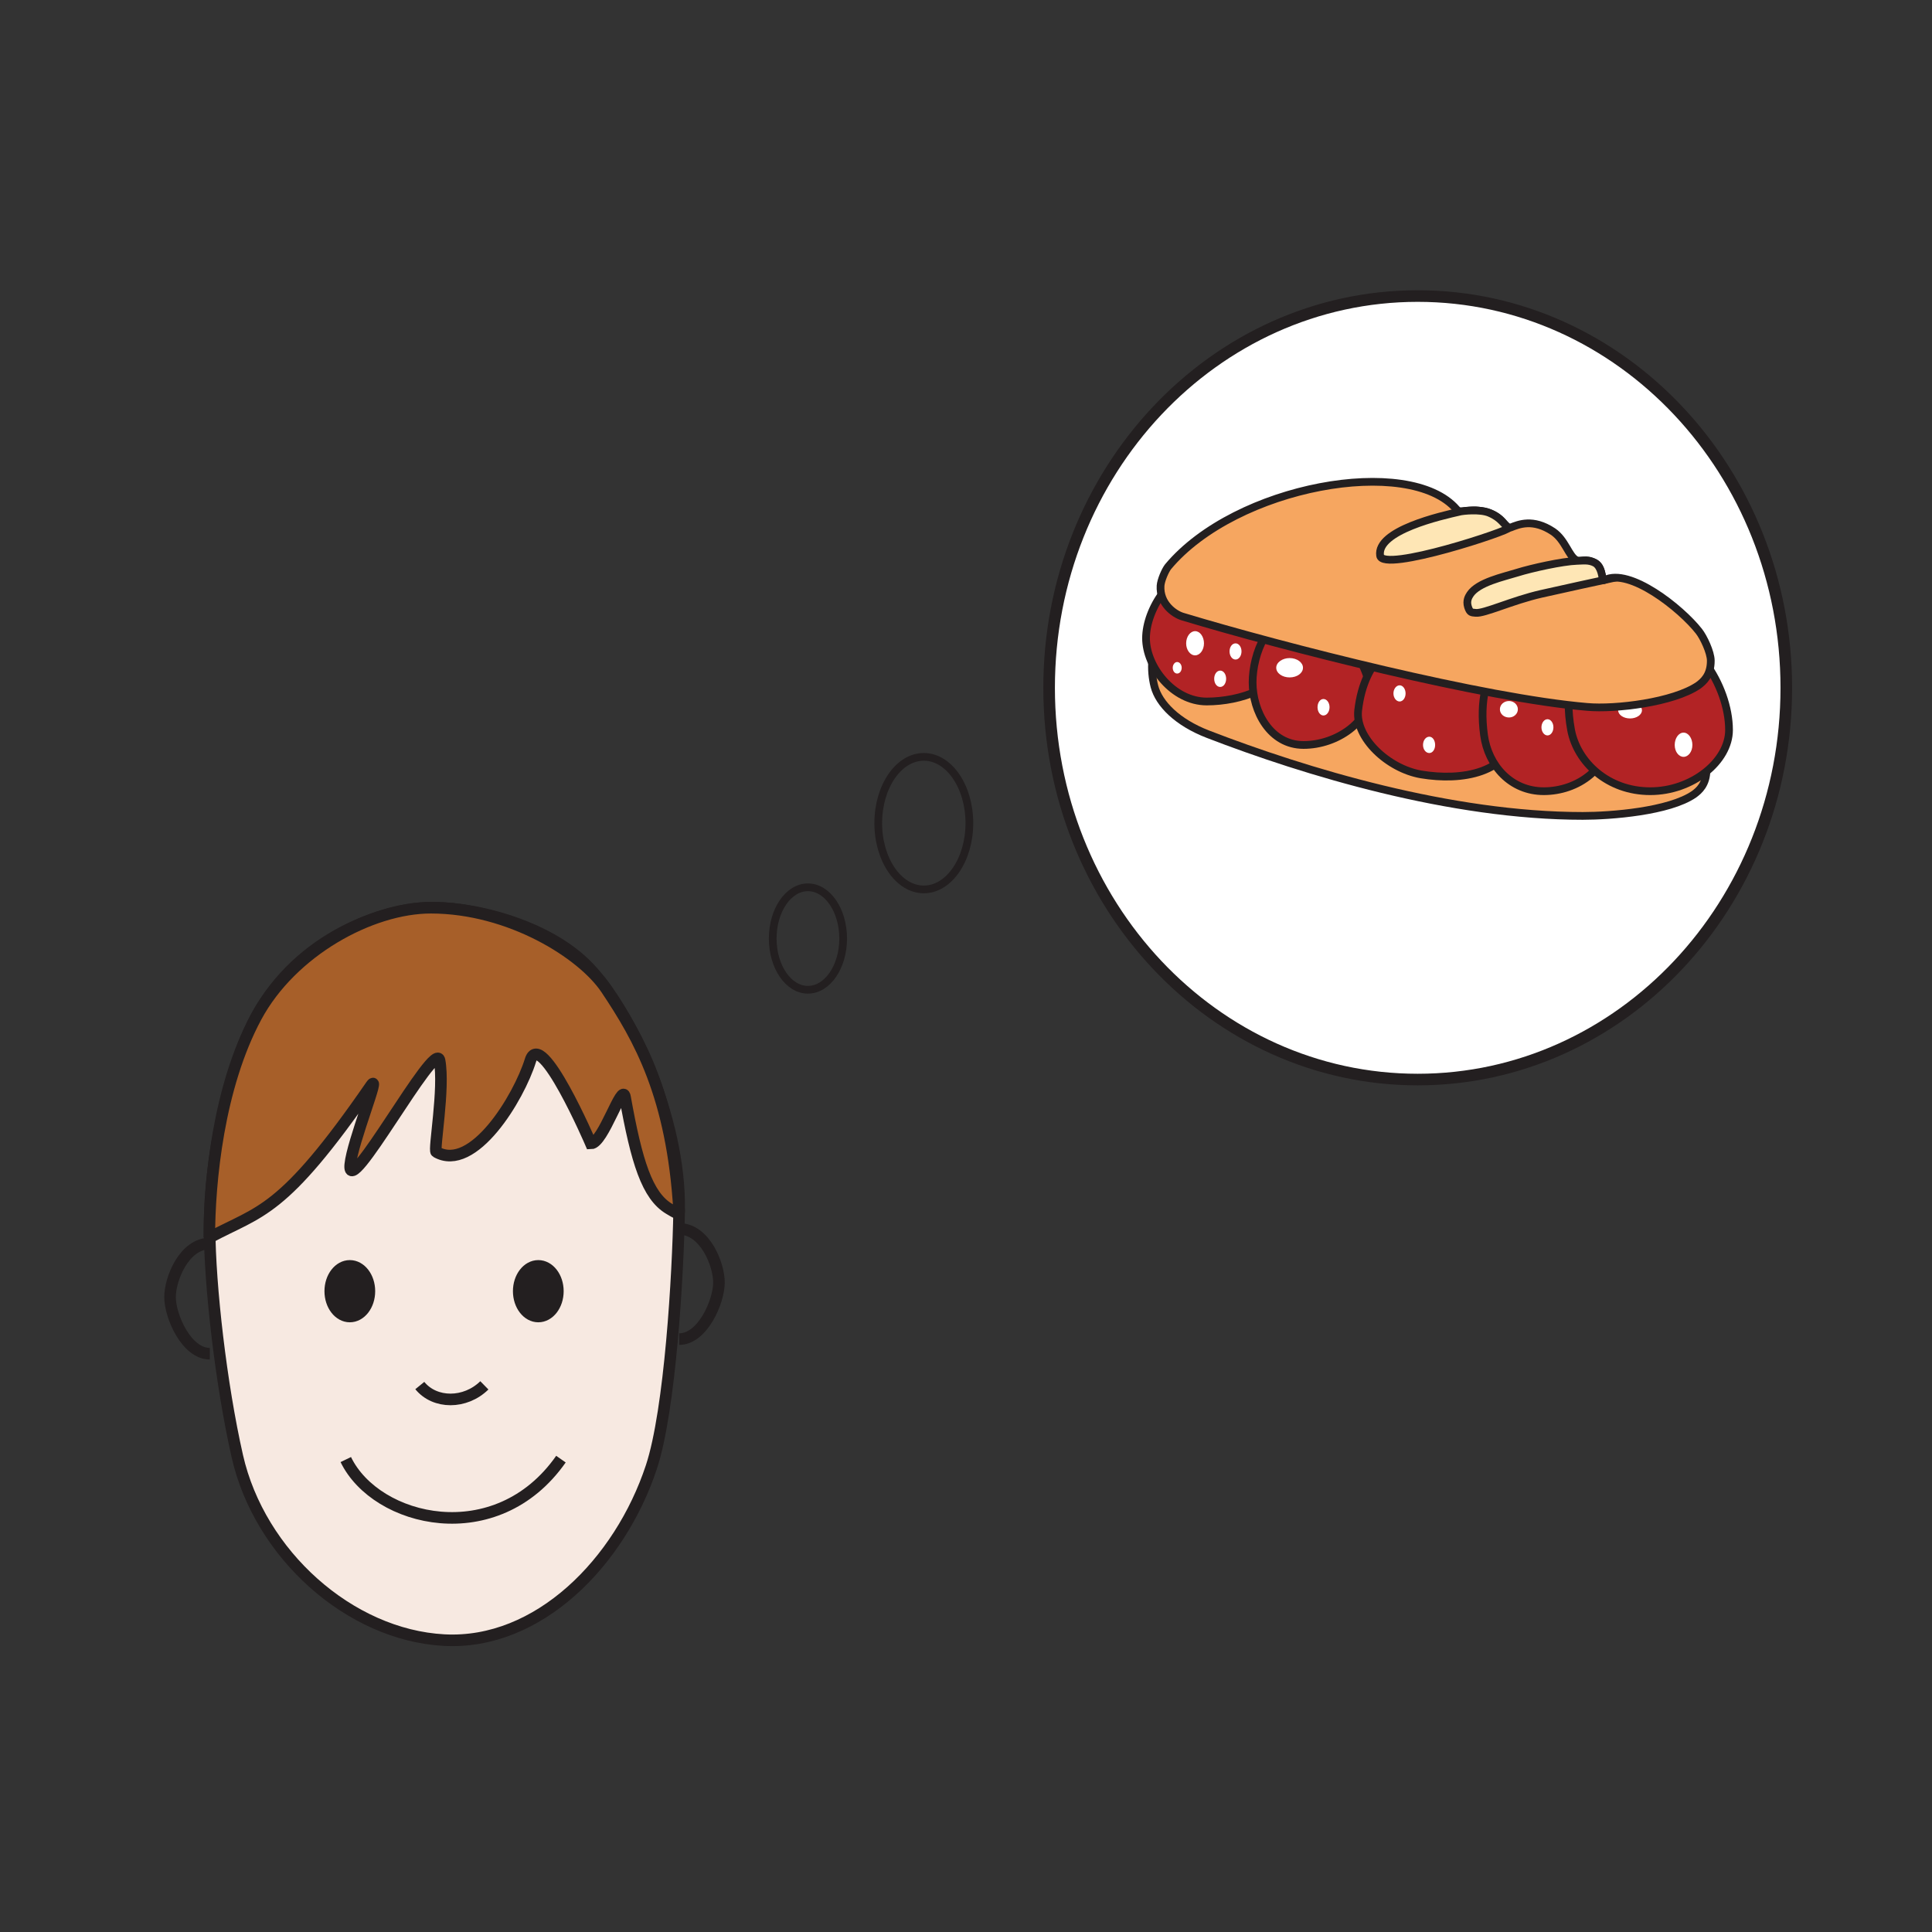 <?xml version="1.0" encoding="utf-8"?>
<!-- Generator: Adobe Illustrator 16.0.0, SVG Export Plug-In . SVG Version: 6.00 Build 0)  -->
<!DOCTYPE svg PUBLIC "-//W3C//DTD SVG 1.1//EN" "http://www.w3.org/Graphics/SVG/1.1/DTD/svg11.dtd">
<svg version="1.1" id="Layer_1" xmlns="http://www.w3.org/2000/svg" xmlns:xlink="http://www.w3.org/1999/xlink" x="0px" y="0px"
	 width="500px" height="500px" viewBox="0 0 500 500" enable-background="new 0 0 500 500" xml:space="preserve">
<rect x="0" y="0" width="500" height="500" fill="#333333" stroke="none"/>
<path fill="none" stroke="#231F20" stroke-width="3" stroke-miterlimit="10" d="M49.375,423.155"/>
<path fill="none" stroke="#231F20" stroke-width="3" stroke-miterlimit="10" d="M88.741,445.396"/>
<path fill="none" stroke="#231F20" stroke-width="3" stroke-miterlimit="10" d="M104.379,447.939"/>
<path fill="none" stroke="#231F20" stroke-width="3" stroke-miterlimit="10" d="M119.268,484.954"/>
<path fill="none" stroke="#231F20" stroke-width="3" stroke-miterlimit="10" d="M72.774,451.912"/>
<path fill="#FFFFFF" stroke="#231F20" stroke-width="3" stroke-miterlimit="10" d="M462.293,178.004
	c0,55.988-42.711,101.384-95.396,101.384c-52.674,0-95.387-45.396-95.387-101.384s42.713-101.386,95.387-101.386
	C419.582,76.619,462.293,122.016,462.293,178.004z"/>
<path fill="none" stroke="#231F20" stroke-width="2" stroke-miterlimit="10" d="M250.872,213.03c0,9.48-5.285,17.152-11.786,17.152
	c-6.512,0-11.795-7.671-11.795-17.152c0-9.483,5.283-17.155,11.795-17.155C245.586,195.875,250.872,203.547,250.872,213.03z"/>
<path fill="none" stroke="#231F20" stroke-width="2" stroke-miterlimit="10" d="M218.209,242.892c0,7.333-4.086,13.257-9.121,13.257
	c-5.033,0-9.109-5.924-9.109-13.257c0-7.327,4.076-13.258,9.109-13.258C214.123,229.634,218.209,235.564,218.209,242.892z"/>
<path fill="#F7E9E1" stroke="#231F20" stroke-width="3" stroke-miterlimit="10" d="M61.418,376.865
	c5.771,25.439,29.116,46.29,53.537,47.596c24.335,1.3,45.468-20.112,53.628-44.808c4.876-14.755,6.902-49.977,7.178-66.288
	c0.417-24.553-12.901-51.951-23.381-62.956c-10.877-11.421-31.149-15.995-42.078-15.466c-12.633,0.612-34.424,8.579-44.931,30.02
	c-5.682,11.592-11.207,33.078-11.127,52.982C54.303,332.857,57.184,358.193,61.418,376.865z"/>
<path fill="#A75F29" stroke="#231F20" stroke-width="3" stroke-miterlimit="10" d="M54.165,320.312
	c13.223-7.114,18.839-5.999,41.833-39.329c2.773-4.021-4.803,14.469-5.353,20.412c-0.926,9.994,22.034-32.631,23.108-26.973
	c1.368,7.207-1.587,23.271-0.849,23.692c9.574,5.479,21.399-14.079,24.373-23.692c2.679-8.66,15.641,21.506,15.641,21.506
	c3.207,0.011,8.112-16.07,8.835-12.029c3,16.768,5.733,25.582,11.455,28.96c1.586,0.937,2.623,1.654,2.554,0.507
	c-1.763-29.588-10.272-44.602-18.871-57.44c-6.165-9.203-24.94-20.996-45.372-21.011c-15.475-0.011-36.051,11.176-45.24,28.286
	C56.554,281.305,54.165,305.728,54.165,320.312"/>
<path fill="none" stroke="#231F20" stroke-width="3" stroke-miterlimit="10" d="M54.301,321.817
	c-6.617,0-10.357,9.177-10.292,14.007c0.066,4.922,4.254,14.513,10.292,14.513"/>
<path fill="none" stroke="#231F20" stroke-width="3" stroke-miterlimit="10" d="M175.771,318.038
	c6.617,0,10.357,9.176,10.292,14.008c-0.067,4.921-4.255,14.513-10.292,14.513"/>
<ellipse fill="#231F20" stroke="#231F20" stroke-width="3" stroke-miterlimit="10" cx="90.534" cy="334.16" rx="5.064" ry="6.55"/>
<ellipse fill="#231F20" stroke="#231F20" stroke-width="3" stroke-miterlimit="10" cx="139.311" cy="334.16" rx="5.064" ry="6.55"/>
<path fill="none" stroke="#231F20" stroke-width="3" stroke-miterlimit="10" d="M108.644,358.578
	c3.913,4.796,11.751,4.804,16.709-0.049"/>
<path fill="none" stroke="#231F20" stroke-width="3" stroke-miterlimit="10" d="M89.49,377.733
	c7.848,16.223,38.976,23.743,55.682-0.11"/>
<path fill="none" stroke="#FFF200" stroke-width="3" stroke-miterlimit="10" d="M7.042,452.038"/>
<g>
	<path fill="#F6A660" stroke="#231F20" stroke-width="2" stroke-miterlimit="10" d="M298.762,177.63
		c-1.059-4.081-0.957-9.684,1.568-13.231c7.4-10.489,78.387-4.729,82.504-3.842c5.34,1.055,26.246,11.923,28.898,13.375
		c2.232,1.328,22.135,11.699,26.816,17.647c1.191,1.492,3.076,5.428,3.088,7.611c0.006,3.815-1.953,5.433-3.229,6.372
		c-6.428,4.436-21.504,5.596-28.775,5.596c-34.242,0.002-71.803-11.412-97.031-21.151
		C304.682,186.943,299.938,182.131,298.762,177.63z"/>
	<path fill="#B22325" stroke="#231F20" stroke-width="2" stroke-miterlimit="10" d="M331.85,170.601
		c0,7.334-10.893,10.946-19.557,10.946c-8.67,0-15.701-8.964-15.701-16.387c0-7.347,6.541-17.985,15.213-17.985
		C320.498,147.174,331.85,163.26,331.85,170.601z"/>
	<path fill="#B22325" stroke="#231F20" stroke-width="2" stroke-miterlimit="10" d="M354.57,179.302
		c0,7.393-8.551,13.496-17.211,13.496c-8.656,0-13.186-8.769-13.186-16.198c0-7.328,4.018-17.975,12.684-17.975
		C345.563,158.625,354.57,171.964,354.57,179.302z"/>
	<path fill="#B22325" stroke="#231F20" stroke-width="2" stroke-miterlimit="10" d="M392.939,189.013
		c-2.406,11.221-14.645,13.152-25.141,11.409c-8.645-1.49-17.07-9.525-16.309-16.542c1.58-13.768,10-19.48,18.688-19.48
		C378.885,164.399,394.516,181.927,392.939,189.013z"/>
	<path fill="#B22325" stroke="#231F20" stroke-width="2" stroke-miterlimit="10" d="M417.039,188.28
		c0,10.741-8.963,16.483-17.502,16.483c-8.547,0-14.404-6.629-15.477-14.556c-2.402-17.998,7.49-25.808,16.031-25.808
		C408.637,164.399,417.039,175.658,417.039,188.28z"/>
	<path fill="#B22325" stroke="#231F20" stroke-width="2" stroke-miterlimit="10" d="M447.471,188.928
		c0,8.063-9.482,15.835-20.398,15.835c-10.99,0-18.896-7.504-20.479-15.835c-3.697-20.138,9.488-26.048,20.479-26.048
		C437.988,162.879,447.471,177.36,447.471,188.928z"/>
	<path fill="#FFFFFF" d="M392.822,183.565c0,1.182-1.047,2.12-2.289,2.12c-1.332,0-2.359-0.938-2.359-2.12
		c0-1.188,1.027-2.143,2.359-2.143C391.775,181.423,392.822,182.378,392.822,183.565z"/>
	<path fill="#FFFFFF" d="M424.934,183.838c0,1.146-1.404,2.096-3.072,2.096c-1.713,0-3.082-0.949-3.082-2.096
		c0-1.184,1.369-2.129,3.082-2.129C423.529,181.709,424.934,182.654,424.934,183.838z"/>
	<path fill="#F6A660" stroke="#231F20" stroke-width="2" stroke-miterlimit="10" d="M300.352,151.578
		c0.098-1.401,1.189-3.952,1.945-4.91c17.547-20.99,62.455-29.036,74.662-14.861c1.174,1.328,2.871-0.345,7.016,0.549
		c5.344,1.055,5.451,4.777,6.998,4.159c2.049-0.811,5.744-2.397,10.947,1.057c3.197,2.164,4.086,6.436,6.043,7.405
		c1.182,0.587,2.281-0.706,4.895,0.746c2.285,1.324,1.285,4.954,2.414,4.38c6.463-3.243,19.754,7.32,24.41,13.267
		c1.18,1.494,3.068,5.429,3.07,7.616c0.016,3.812-1.943,5.421-3.203,6.375c-6.443,4.433-21.518,6.24-28.781,5.589
		c-26.553-2.235-78.408-15.426-104.793-23.397C303.922,158.911,300.072,156.273,300.352,151.578z"/>
	<path fill="#FEE6B5" stroke="#231F20" stroke-width="2" stroke-miterlimit="10" d="M415.012,150.137c0,0-10.342,2.229-16.162,3.557
		c-7.525,1.715-14.789,5.174-16.961,4.909c-1.064-0.117-1.471,0.021-1.984-1.588c-0.467-1.567,0.162-2.579,0.59-3.234
		c2.109-3.106,8.545-4.456,12.195-5.589c3.656-1.145,11.684-2.922,15.404-3.043c1.299-0.001,3.07-0.381,4.764,0.574
		c1.635,1.026,1.828,3.812,1.928,4.193C414.834,150.103,415.012,150.137,415.012,150.137z"/>
	<path fill="#FEE6B5" stroke="#231F20" stroke-width="2" stroke-miterlimit="10" d="M377.979,132.372
		c-5.066,1.145-21.775,4.912-20.805,11.428c0.643,4.505,34.215-6.659,33.326-7.229c-1.484-0.922-1.889-2.483-4.99-3.819
		C383.02,131.653,378.295,132.279,377.979,132.372z"/>
	<path fill="#FFFFFF" d="M311.588,166.501c0,1.701-1.031,3.104-2.297,3.104c-1.275,0-2.316-1.403-2.316-3.104
		c0-1.722,1.041-3.157,2.316-3.157C310.557,163.344,311.588,164.779,311.588,166.501z"/>
	<path fill="#FFFFFF" d="M371.41,192.798c0,1.153-0.65,2.087-1.506,2.087c-0.908,0-1.627-0.935-1.627-2.087
		c0-1.189,0.719-2.139,1.627-2.139C370.76,190.659,371.41,191.609,371.41,192.798z"/>
	<path fill="#FFFFFF" d="M321.301,168.583c0,1.152-0.676,2.106-1.535,2.106c-0.896,0-1.559-0.955-1.559-2.106
		c0-1.144,0.662-2.082,1.559-2.082C320.625,166.501,321.301,167.439,321.301,168.583z"/>
	<path fill="#FFFFFF" d="M402.023,188.222c0,1.17-0.684,2.106-1.533,2.106c-0.848,0-1.563-0.937-1.563-2.106
		c0-1.145,0.715-2.091,1.563-2.091C401.34,186.131,402.023,187.078,402.023,188.222z"/>
	<path fill="#FFFFFF" d="M363.764,179.463c0,1.146-0.691,2.083-1.539,2.083c-0.865,0-1.602-0.937-1.602-2.083
		c0-1.159,0.736-2.103,1.602-2.103C363.072,177.36,363.764,178.305,363.764,179.463z"/>
	<path fill="#FFFFFF" d="M344.084,183.021c0,1.188-0.717,2.145-1.58,2.145c-0.855,0-1.529-0.956-1.529-2.145
		c0-1.186,0.674-2.12,1.529-2.12C343.367,180.901,344.084,181.835,344.084,183.021z"/>
	<path fill="#FFFFFF" d="M317.324,175.658c0,1.191-0.676,2.124-1.537,2.124c-0.885,0-1.555-0.933-1.555-2.124
		c0-1.161,0.67-2.108,1.555-2.108C316.648,173.55,317.324,174.497,317.324,175.658z"/>
	<path fill="#FFFFFF" d="M437.99,192.798c0,1.706-1.037,3.077-2.283,3.077c-1.273,0-2.293-1.371-2.293-3.077
		c0-1.756,1.02-3.195,2.293-3.195C436.953,189.603,437.99,191.042,437.99,192.798z"/>
	<path fill="#FFFFFF" d="M337.209,172.808c0,1.403-1.533,2.507-3.459,2.507c-1.9,0-3.461-1.104-3.461-2.507
		c0-1.359,1.561-2.498,3.461-2.498C335.676,170.311,337.209,171.449,337.209,172.808z"/>
	<path fill="#FFFFFF" d="M305.82,172.808c0,0.873-0.518,1.506-1.176,1.506c-0.621,0-1.141-0.633-1.141-1.506
		c0-0.786,0.52-1.479,1.141-1.479C305.303,171.329,305.82,172.022,305.82,172.808z"/>
</g>
</svg>
